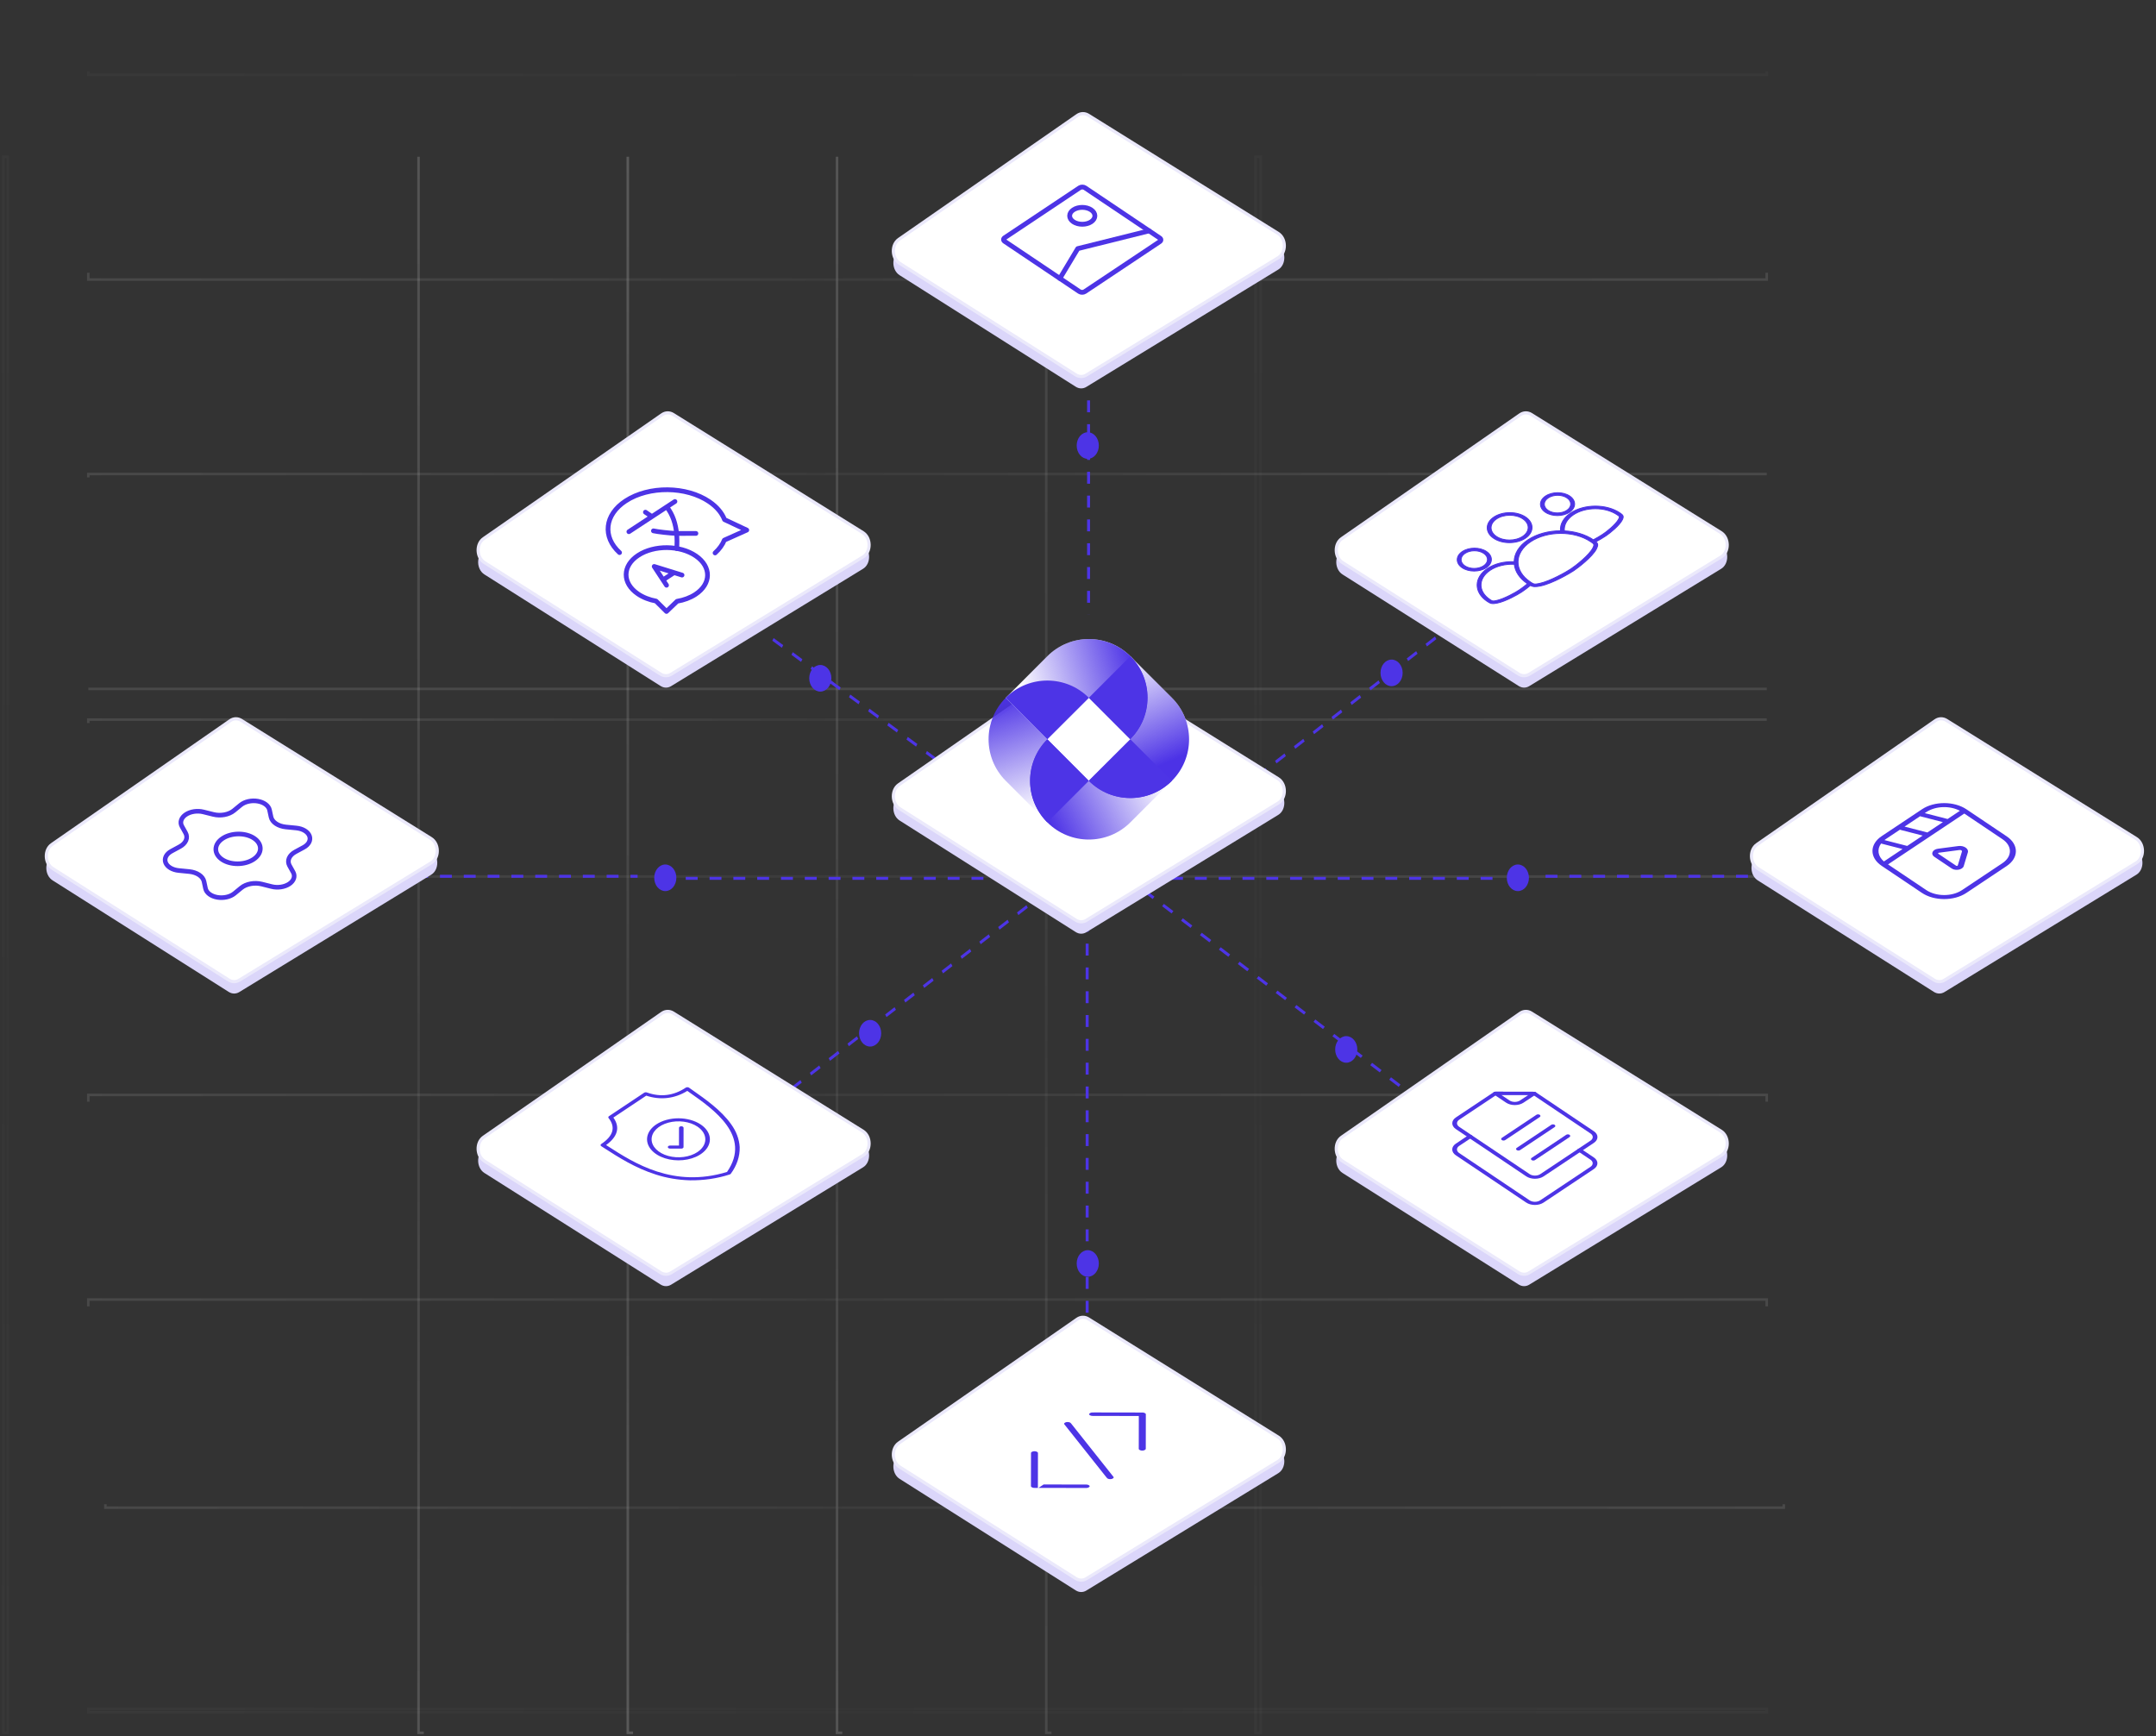 <?xml version="1.0" encoding="UTF-8"?> <svg xmlns="http://www.w3.org/2000/svg" width="632" height="509" viewBox="0 0 632 509" fill="none"><rect x="0" y="0" width="632" height="509" fill="#333333" stroke="none"/><path d="M517.893 20.951L517.893 21.951L25.893 21.951L25.893 20.951" stroke="url(#paint0_linear_1467_11794)" stroke-opacity="0.1" stroke-width="0.748"></path><rect x="62.895" y="45.951" width="0" height="462" stroke="url(#paint1_linear_1467_11794)" stroke-opacity="0.4" stroke-width="0.748"></rect><path d="M122.695 45.951V507.951H124.229" stroke="url(#paint2_linear_1467_11794)" stroke-opacity="0.6" stroke-width="0.748"></path><path d="M184.029 45.951V507.951H185.563" stroke="url(#paint3_linear_1467_11794)" stroke-opacity="0.7" stroke-width="0.748"></path><path d="M245.363 45.951V507.951H246.897" stroke="url(#paint4_linear_1467_11794)" stroke-opacity="0.6" stroke-width="0.748"></path><path d="M306.697 45.951V507.951H308.231" stroke="url(#paint5_linear_1467_11794)" stroke-opacity="0.4" stroke-width="0.748"></path><rect x="368.031" y="45.951" width="1.533" height="462" stroke="url(#paint6_linear_1467_11794)" stroke-opacity="0.1" stroke-width="0.748"></rect><rect x="1" y="45.951" width="1.275" height="462" stroke="url(#paint7_linear_1467_11794)" stroke-opacity="0.1" stroke-width="0.748"></rect><rect x="517.893" y="500.951" width="1" height="492" transform="rotate(90 517.893 500.951)" stroke="url(#paint8_linear_1467_11794)" stroke-opacity="0.1" stroke-width="0.748"></rect><path d="M522.893 440.951L522.893 441.951L30.893 441.951L30.893 440.951" stroke="url(#paint9_linear_1467_11794)" stroke-opacity="0.4" stroke-width="0.748"></path><path d="M517.893 79.951L517.893 81.951L25.893 81.951L25.893 79.951" stroke="url(#paint10_linear_1467_11794)" stroke-opacity="0.4" stroke-width="0.748"></path><path d="M517.893 138.951L25.893 138.951L25.893 139.951" stroke="url(#paint11_linear_1467_11794)" stroke-opacity="0.4" stroke-width="0.748"></path><path d="M517.893 210.951L25.893 210.951L25.893 211.951" stroke="url(#paint12_linear_1467_11794)" stroke-opacity="0.4" stroke-width="0.748"></path><rect x="517.893" y="201.951" width="2.73742e-05" height="492" transform="rotate(90 517.893 201.951)" stroke="url(#paint13_linear_1467_11794)" stroke-opacity="0.4" stroke-width="0.748"></rect><path d="M517.893 322.951L517.893 320.951L25.893 320.951L25.893 322.951" stroke="url(#paint14_linear_1467_11794)" stroke-opacity="0.4" stroke-width="0.748"></path><path d="M517.893 256.951L25.893 256.951L25.893 257.951" stroke="url(#paint15_linear_1467_11794)" stroke-opacity="0.4" stroke-width="0.748"></path><path d="M517.893 382.951L517.893 380.951L25.893 380.951L25.893 382.951" stroke="url(#paint16_linear_1467_11794)" stroke-opacity="0.4" stroke-width="0.748"></path><line x1="121.992" y1="256.874" x2="186.907" y2="256.874" stroke="#4D34E6" stroke-width="0.873" stroke-dasharray="3.49 3.49"></line><line x1="343.277" y1="257.472" x2="438.119" y2="257.472" stroke="#4D34E6" stroke-width="0.873" stroke-dasharray="3.49 3.49"></line><line x1="201.016" y1="257.472" x2="299.809" y2="257.472" stroke="#4D34E6" stroke-width="0.873" stroke-dasharray="3.49 3.49"></line><line x1="319.104" y1="117.365" x2="319.104" y2="180.205" stroke="#4D34E6" stroke-width="0.873" stroke-dasharray="3.49 3.49"></line><line x1="318.686" y1="262.654" x2="318.686" y2="386.07" stroke="#4D34E6" stroke-width="0.873" stroke-dasharray="3.49 3.49"></line><line x1="453.057" y1="256.874" x2="517.971" y2="256.874" stroke="#4D34E6" stroke-width="0.873" stroke-dasharray="3.49 3.49"></line><line y1="-0.436" x2="62.472" y2="-0.436" transform="matrix(-0.805 -0.593 0.455 -0.891 274.541 222.225)" stroke="#4D34E6" stroke-width="0.873" stroke-dasharray="3.49 3.49"></line><line y1="-0.436" x2="69.884" y2="-0.436" transform="matrix(0.79 -0.614 0.474 0.88 368.668 228.068)" stroke="#4D34E6" stroke-width="0.873" stroke-dasharray="3.49 3.49"></line><line y1="-0.436" x2="95.719" y2="-0.436" transform="matrix(-0.791 0.612 -0.473 -0.881 306.395 261.068)" stroke="#4D34E6" stroke-width="0.873" stroke-dasharray="3.49 3.49"></line><path d="M335.375 261.068L416.162 322.757" stroke="#4D34E6" stroke-width="0.873" stroke-dasharray="3.49 3.49"></path><path d="M263.713 433.508C261.364 432.02 261.243 428.053 263.498 426.486L315.802 390.162C316.783 389.481 317.997 389.455 319.023 390.094L374.625 424.717C377.063 426.236 377.111 430.382 374.708 431.852L318.441 466.253C317.478 466.842 316.325 466.826 315.352 466.209L263.713 433.508Z" fill="#DBD6FA"></path><path d="M263.713 430.02C261.364 428.532 261.243 424.565 263.498 422.998L315.802 386.674C316.783 385.993 317.997 385.967 319.023 386.605L374.625 421.229C377.063 422.747 377.111 426.894 374.708 428.363L318.441 462.765C317.478 463.354 316.325 463.338 315.352 462.721L263.713 430.02Z" fill="white" stroke="#EBE9FB" stroke-width="0.924"></path><path d="M263.713 80.676C261.364 79.188 261.243 75.221 263.498 73.654L315.802 37.33C316.783 36.649 317.997 36.623 319.023 37.261L374.625 71.885C377.063 73.403 377.111 77.55 374.708 79.02L318.441 113.421C317.478 114.01 316.325 113.994 315.352 113.377L263.713 80.676Z" fill="#DBD6FA"></path><path d="M263.713 77.188C261.364 75.7 261.243 71.733 263.498 70.166L315.802 33.842C316.783 33.161 317.997 33.135 319.023 33.773L374.625 68.397C377.063 69.915 377.111 74.062 374.708 75.531L318.441 109.933C317.478 110.522 316.325 110.505 315.352 109.889L263.713 77.188Z" fill="white" stroke="#EBE9FB" stroke-width="0.924"></path><path d="M263.713 240.527C261.364 239.04 261.243 235.072 263.498 233.506L315.802 197.182C316.783 196.501 317.997 196.475 319.023 197.113L374.625 231.737C377.063 233.255 377.111 237.402 374.708 238.871L318.441 273.273C317.478 273.862 316.325 273.845 315.352 273.229L263.713 240.527Z" fill="#DBD6FA"></path><path d="M263.713 237.039C261.364 235.552 261.243 231.584 263.498 230.018L315.802 193.694C316.783 193.012 317.997 192.986 319.023 193.625L374.625 228.248C377.063 229.767 377.111 233.913 374.708 235.383L318.441 269.785C317.478 270.374 316.325 270.357 315.352 269.741L263.713 237.039Z" fill="white" stroke="#EBE9FB" stroke-width="0.924"></path><path d="M15.414 258.067C13.065 256.579 12.944 252.612 15.2 251.045L67.503 214.721C68.484 214.04 69.699 214.014 70.724 214.652L126.326 249.276C128.764 250.794 128.813 254.941 126.409 256.41L70.142 290.812C69.179 291.401 68.026 291.384 67.053 290.768L15.414 258.067Z" fill="#DBD6FA"></path><path d="M15.414 254.578C13.065 253.091 12.944 249.123 15.2 247.557L67.503 211.233C68.484 210.551 69.699 210.525 70.724 211.164L126.326 245.787C128.764 247.306 128.813 251.452 126.409 252.922L70.142 287.324C69.179 287.913 68.026 287.896 67.053 287.28L15.414 254.578Z" fill="white" stroke="#EBE9FB" stroke-width="0.924"></path><path d="M515.258 258.067C512.909 256.579 512.788 252.612 515.043 251.045L567.347 214.721C568.328 214.04 569.542 214.014 570.568 214.652L626.17 249.276C628.608 250.794 628.656 254.941 626.253 256.41L569.986 290.812C569.023 291.401 567.87 291.384 566.897 290.768L515.258 258.067Z" fill="#DBD6FA"></path><path d="M515.258 254.578C512.909 253.091 512.788 249.123 515.043 247.557L567.347 211.233C568.328 210.551 569.542 210.525 570.568 211.164L626.17 245.787C628.608 247.306 628.656 251.452 626.253 252.922L569.986 287.324C569.023 287.913 567.87 287.896 566.897 287.28L515.258 254.578Z" fill="white" stroke="#EBE9FB" stroke-width="0.924"></path><path d="M393.543 343.844C391.194 342.356 391.073 338.389 393.329 336.822L445.632 300.498C446.613 299.817 447.828 299.791 448.853 300.43L504.455 335.053C506.893 336.571 506.941 340.718 504.538 342.188L448.271 376.589C447.308 377.178 446.155 377.162 445.182 376.545L393.543 343.844Z" fill="#DBD6FA"></path><path d="M393.543 340.356C391.194 338.868 391.073 334.901 393.329 333.334L445.632 297.01C446.613 296.329 447.828 296.303 448.853 296.941L504.455 331.565C506.893 333.083 506.941 337.23 504.538 338.699L448.271 373.101C447.308 373.69 446.155 373.673 445.182 373.057L393.543 340.356Z" fill="white" stroke="#EBE9FB" stroke-width="0.924"></path><path d="M141.998 343.844C139.649 342.356 139.528 338.389 141.784 336.822L194.087 300.498C195.068 299.817 196.283 299.791 197.308 300.43L252.91 335.053C255.348 336.571 255.397 340.718 252.993 342.188L196.726 376.589C195.763 377.178 194.61 377.162 193.637 376.545L141.998 343.844Z" fill="#DBD6FA"></path><path d="M141.998 340.356C139.649 338.868 139.528 334.901 141.784 333.334L194.087 297.01C195.068 296.329 196.283 296.303 197.308 296.941L252.91 331.565C255.348 333.083 255.397 337.23 252.993 338.699L196.726 373.101C195.763 373.69 194.61 373.673 193.637 373.057L141.998 340.356Z" fill="white" stroke="#EBE9FB" stroke-width="0.924"></path><path d="M393.543 168.391C391.194 166.903 391.073 162.936 393.329 161.369L445.632 125.045C446.613 124.364 447.828 124.338 448.853 124.976L504.455 159.6C506.893 161.118 506.941 165.265 504.538 166.735L448.271 201.136C447.308 201.725 446.155 201.709 445.182 201.092L393.543 168.391Z" fill="#DBD6FA"></path><path d="M393.543 164.902C391.194 163.415 391.073 159.447 393.329 157.881L445.632 121.557C446.613 120.876 447.828 120.85 448.853 121.488L504.455 156.112C506.893 157.63 506.941 161.777 504.538 163.246L448.271 197.648C447.308 198.237 446.155 198.22 445.182 197.604L393.543 164.902Z" fill="white" stroke="#EBE9FB" stroke-width="0.924"></path><path d="M141.998 168.391C139.649 166.903 139.528 162.936 141.784 161.369L194.087 125.045C195.068 124.364 196.283 124.338 197.308 124.976L252.91 159.6C255.348 161.118 255.397 165.265 252.993 166.735L196.726 201.136C195.763 201.725 194.61 201.709 193.637 201.092L141.998 168.391Z" fill="#DBD6FA"></path><path d="M141.998 164.902C139.649 163.415 139.528 159.447 141.784 157.881L194.087 121.557C195.068 120.876 196.283 120.85 197.308 121.488L252.91 156.112C255.348 157.63 255.397 161.777 252.993 163.246L196.726 197.648C195.763 198.237 194.61 198.22 193.637 197.604L141.998 164.902Z" fill="white" stroke="#EBE9FB" stroke-width="0.924"></path><ellipse cx="444.941" cy="257.315" rx="3.246" ry="3.899" fill="#4D34E6"></ellipse><ellipse cx="195.021" cy="257.315" rx="3.246" ry="3.899" fill="#4D34E6"></ellipse><ellipse cx="255.066" cy="302.885" rx="3.246" ry="3.899" fill="#4D34E6"></ellipse><ellipse cx="394.634" cy="307.627" rx="3.246" ry="3.899" fill="#4D34E6"></ellipse><ellipse cx="240.461" cy="198.83" rx="3.246" ry="3.899" fill="#4D34E6"></ellipse><ellipse cx="407.922" cy="197.248" rx="3.246" ry="3.899" fill="#4D34E6"></ellipse><ellipse cx="318.861" cy="370.373" rx="3.246" ry="3.899" fill="#4D34E6"></ellipse><ellipse cx="318.861" cy="130.604" rx="3.246" ry="3.899" fill="#4D34E6"></ellipse><path d="M319.176 228.889C325.896 235.61 336.799 235.61 343.52 228.889C350.241 222.169 350.241 211.266 343.52 204.545L343.52 204.545L331.348 192.373L319.176 204.545L331.348 216.717L319.176 228.889Z" fill="white"></path><path d="M319.176 228.889C325.896 235.61 336.799 235.61 343.52 228.889C350.241 222.169 350.241 211.266 343.52 204.545L343.52 204.545L331.348 192.373L319.176 204.545L331.348 216.717L319.176 228.889Z" fill="url(#paint17_linear_1467_11794)"></path><path d="M319.172 228.889L307 216.717L319.172 204.545C312.451 197.824 301.549 197.824 294.828 204.545C288.107 211.266 288.107 222.169 294.828 228.889L294.828 228.889L307 241.062L319.172 228.889Z" fill="url(#paint18_linear_1467_11794)"></path><path d="M331.35 216.718C338.071 209.997 338.071 199.094 331.35 192.373C324.629 185.652 313.727 185.652 307.006 192.373L294.833 204.545L307.006 216.718L319.178 204.545L331.35 216.718Z" fill="white"></path><path d="M331.35 216.718C338.071 209.997 338.071 199.094 331.35 192.373C324.629 185.652 313.727 185.652 307.006 192.373L294.833 204.545L307.006 216.718L319.178 204.545L331.35 216.718Z" fill="url(#paint19_linear_1467_11794)"></path><path d="M331.348 216.717L319.176 228.889L307.004 216.717C300.283 223.438 300.283 234.34 307.004 241.061C313.725 247.782 324.627 247.782 331.348 241.061L331.348 241.061L343.52 228.889L331.348 216.717Z" fill="url(#paint20_linear_1467_11794)"></path><path fill-rule="evenodd" clip-rule="evenodd" d="M331.348 192.373C338.068 199.094 338.068 209.996 331.348 216.717L319.176 204.545L319.176 204.545L331.348 192.373Z" fill="#4D34E6"></path><path fill-rule="evenodd" clip-rule="evenodd" d="M319.167 228.885L306.998 216.717C300.388 223.327 300.279 233.982 306.671 240.725L306.999 241.053L319.167 228.885Z" fill="#4D34E6"></path><path fill-rule="evenodd" clip-rule="evenodd" d="M307.002 216.71L307 216.708L319.172 204.536C312.525 197.889 301.787 197.816 295.05 204.318L294.828 204.54L307 216.712L307.002 216.71Z" fill="#4D34E6"></path><path fill-rule="evenodd" clip-rule="evenodd" d="M343.511 228.892L331.344 216.725L319.176 228.893C325.895 235.608 336.792 235.608 343.511 228.892Z" fill="#4D34E6"></path><path d="M318.048 55.048L339.975 69.776C340.408 70.066 340.407 70.536 339.973 70.825L317.995 85.477C317.562 85.766 316.86 85.764 316.427 85.474L294.5 70.747C294.067 70.456 294.068 69.986 294.502 69.697L316.48 55.045C316.913 54.757 317.615 54.758 318.048 55.048Z" stroke="#4D34E6" stroke-width="1.414" stroke-linecap="round" stroke-linejoin="round"></path><path d="M310.685 81.616L315.927 72.881L336.843 67.671" stroke="#4D34E6" stroke-width="1.414" stroke-linecap="round" stroke-linejoin="round"></path><path d="M319.861 65.018C318.416 65.981 316.076 65.977 314.634 65.009C313.192 64.041 313.195 62.475 314.64 61.512C316.085 60.548 318.425 60.552 319.867 61.521C321.308 62.489 321.306 64.055 319.861 65.018Z" stroke="#4D34E6" stroke-width="1.414" stroke-linecap="round" stroke-linejoin="round"></path><path d="M551.592 245.101C547.996 247.498 547.987 251.393 551.572 253.803L551.571 253.804L551.572 253.805L563.381 261.737C566.971 264.147 572.793 264.157 576.391 261.759L588.224 253.87C591.821 251.472 591.828 247.576 588.239 245.165L576.43 237.234L576.428 237.232C572.839 234.824 567.019 234.816 563.423 237.213L551.592 245.101ZM552.839 245.939L556.936 243.208C556.991 243.234 557.055 243.257 557.12 243.274L563.612 244.943L559.066 247.974L552.399 246.261C552.538 246.151 552.681 246.042 552.836 245.939L552.839 245.939ZM558.289 242.305L562.858 239.259L562.857 239.26C562.912 239.287 562.975 239.31 563.042 239.326L569.533 240.996L564.985 244.028L558.289 242.305ZM564.21 238.358L564.673 238.05C567.386 236.241 571.593 236.12 574.517 237.673L570.908 240.079L564.21 238.358ZM551.413 247.271L557.698 248.885L552.242 252.523C550.444 250.994 550.171 248.954 551.413 247.271ZM553.449 253.388L575.804 238.484L586.989 245.996C589.908 247.957 589.903 251.079 586.978 253.029L575.145 260.917C572.219 262.868 567.553 262.86 564.634 260.899L553.449 253.388ZM567.065 249.144C566.803 249.315 566.612 249.529 566.507 249.762C566.296 250.227 566.424 250.76 566.993 251.142L572.131 254.593C573.268 255.357 575.319 254.945 575.638 253.89L576.845 249.877C577.173 248.788 575.688 247.791 574.061 248.007L568.059 248.799C567.665 248.851 567.331 248.976 567.067 249.145L567.065 249.144ZM568.226 250.009C568.27 249.986 568.331 249.968 568.404 249.958L574.402 249.168C574.853 249.109 575.2 249.341 575.11 249.643L573.906 253.654C573.847 253.847 573.594 253.898 573.385 253.757L568.247 250.307C568.091 250.202 568.094 250.08 568.226 250.009Z" fill="#4D34E6"></path><path d="M304.804 434.181L304.802 435.234L305.757 434.597L318.406 434.619L318.406 434.619C319.275 434.62 319.976 435.089 319.98 435.67C319.966 435.972 319.793 436.232 319.506 436.423C319.206 436.623 318.831 436.739 318.387 436.738L303.224 436.712L303.224 436.712C302.353 436.71 301.65 436.238 301.651 435.655L301.668 425.911L301.668 425.911C301.669 425.327 302.373 424.858 303.245 424.859C304.117 424.861 304.819 425.333 304.818 425.916L304.804 434.181Z" fill="#4D34E6" stroke="white" stroke-width="1.109"></path><path d="M320.27 415.614L320.27 415.614C319.483 415.613 318.834 415.228 318.716 414.725L318.728 414.717L318.728 414.536C318.729 413.952 319.433 413.483 320.305 413.485L320.306 413.048L320.305 413.485L334.867 413.51L334.867 413.51C335.739 413.511 336.442 413.983 336.441 414.566L336.423 424.706C336.409 425.008 336.237 425.268 335.949 425.46C335.65 425.66 335.274 425.775 334.83 425.774L334.83 425.774C333.958 425.773 333.256 425.301 333.257 424.717L333.272 416.072L333.272 415.636L332.621 415.635L320.27 415.614Z" fill="#4D34E6" stroke="white" stroke-width="1.109"></path><path d="M312.207 416.419L312.292 416.389L312.301 416.383C313.043 416.158 313.956 416.356 314.356 416.857C314.357 416.857 314.357 416.857 314.357 416.858L326.835 432.579C327.163 433.016 327.031 433.517 326.555 433.834C326.446 433.907 326.323 433.973 326.186 434.022C325.414 434.298 324.451 434.101 324.038 433.584C324.038 433.584 324.037 433.584 324.037 433.584L311.556 417.858L311.555 417.857C311.142 417.339 311.434 416.695 312.207 416.419Z" fill="#4D34E6" stroke="white" stroke-width="1.109"></path><path d="M201.502 318.703C201.413 318.702 201.324 318.713 201.242 318.735C201.159 318.757 201.084 318.791 201.021 318.833C197.462 321.206 193.627 321.679 189.623 320.24C189.496 320.195 189.352 320.178 189.21 320.192C189.068 320.206 188.937 320.25 188.836 320.317L178.508 327.202C178.407 327.27 178.34 327.358 178.319 327.452C178.298 327.547 178.323 327.644 178.39 327.729C180.526 330.414 179.804 332.978 176.245 335.351C176.182 335.393 176.132 335.443 176.098 335.498C176.064 335.553 176.047 335.612 176.048 335.672C176.049 335.732 176.068 335.79 176.104 335.845C176.139 335.9 176.19 335.949 176.255 335.99C176.587 336.203 176.928 336.422 177.277 336.647C181.229 339.193 186.147 342.36 192.212 344.289C195.34 345.313 198.751 345.894 202.229 345.993C206.271 346.05 210.273 345.463 213.906 344.28C214.047 344.236 214.16 344.16 214.226 344.067C216.008 341.64 216.9 338.964 216.83 336.259C216.694 333.932 215.839 331.648 214.32 329.551C211.459 325.485 206.745 322.181 202.955 319.529C202.621 319.294 202.295 319.066 201.978 318.842C201.916 318.799 201.842 318.764 201.761 318.74C201.679 318.716 201.591 318.703 201.502 318.703ZM201.989 320.145C209.323 325.281 220.388 333.029 213.12 343.538C197.39 348.362 185.851 340.929 178.203 336.003C178.021 335.886 177.84 335.77 177.663 335.656C181.097 333.179 181.832 330.41 179.796 327.606L189.435 321.18C193.616 322.552 197.759 322.072 201.472 319.782C201.642 319.902 201.815 320.023 201.99 320.145L201.989 320.145ZM192.377 329.606C191.087 330.466 190.208 331.563 189.851 332.758C189.493 333.953 189.674 335.192 190.369 336.32C191.064 337.447 192.243 338.412 193.757 339.092C195.27 339.772 197.051 340.136 198.872 340.14C200.694 340.143 202.476 339.784 203.992 339.11C205.508 338.435 206.69 337.474 207.389 336.349C208.088 335.224 208.273 333.985 207.92 332.789C207.566 331.592 206.691 330.493 205.404 329.628C203.677 328.471 201.336 327.819 198.894 327.815C196.451 327.811 194.108 328.455 192.377 329.606ZM204.446 337.712C203.343 338.447 201.939 338.946 200.411 339.147C198.883 339.348 197.299 339.241 195.861 338.839C194.422 338.438 193.194 337.76 192.33 336.892C191.466 336.024 191.006 335.004 191.008 333.962C191.01 332.92 191.473 331.901 192.34 331.036C193.207 330.171 194.438 329.498 195.878 329.101C197.318 328.705 198.901 328.603 200.429 328.809C201.956 329.015 203.359 329.52 204.459 330.259C205.932 331.25 206.758 332.592 206.756 333.989C206.753 335.386 205.922 336.725 204.446 337.712ZM199.71 330.153C199.887 330.153 200.057 330.2 200.182 330.284C200.307 330.368 200.378 330.482 200.377 330.601L200.368 336.257C200.368 336.376 200.297 336.489 200.172 336.573C200.046 336.657 199.877 336.703 199.699 336.703L196.416 336.697C196.241 336.695 196.074 336.647 195.951 336.563C195.829 336.479 195.76 336.367 195.76 336.249C195.76 336.132 195.829 336.02 195.952 335.936C196.075 335.853 196.242 335.805 196.418 335.804L199.033 335.808L199.042 330.598C199.042 330.48 199.113 330.366 199.238 330.283C199.363 330.199 199.533 330.152 199.71 330.153Z" fill="#4D34E6"></path><path d="M460.084 150.141C462.045 148.833 462.066 146.708 460.129 145.407C458.192 144.107 455.016 144.112 453.055 145.42C451.094 146.728 451.073 148.853 453.01 150.154C454.948 151.453 458.119 151.451 460.084 150.141ZM453.836 145.944C455.361 144.927 457.827 144.926 459.328 145.935C460.831 146.944 460.814 148.596 459.293 149.61C457.768 150.627 455.302 150.628 453.801 149.62C452.299 148.611 452.31 146.961 453.836 145.944ZM460.429 150.373C458.346 151.762 457.286 153.647 457.44 155.599C453.983 155.613 450.528 156.505 447.881 158.269C445.235 160.034 443.894 162.346 443.86 164.659C440.943 164.549 438.123 165.251 436.039 166.64C432.04 169.299 431.999 173.622 435.942 176.27C436.897 176.912 437.37 177.105 438.94 176.768C441.372 176.252 444.772 174.383 445.996 173.566C446.069 173.518 446.348 173.321 446.449 173.254C446.969 172.889 447.795 172.313 448.597 171.614C449.387 172.021 450.092 172.075 451.621 171.749C455.246 170.976 460.258 167.985 461.307 167.286C462.355 166.587 466.838 163.241 468.013 160.822C468.506 159.801 468.429 159.331 467.822 158.798C468.869 158.261 469.735 157.712 470.28 157.366C470.386 157.302 470.678 157.112 470.749 157.065C471.974 156.248 474.776 153.983 475.564 152.358C476.075 151.309 475.782 150.989 474.832 150.35C470.884 147.699 464.423 147.71 460.429 150.373ZM447.76 171.101L447.768 171.107C446.986 171.796 446.157 172.377 445.64 172.737C445.539 172.811 445.446 172.873 445.374 172.925C444.442 173.59 440.957 175.558 438.611 176.059C437.551 176.286 437.476 176.236 436.738 175.74C433.223 173.38 433.265 169.532 436.819 167.162C438.7 165.908 441.255 165.282 443.897 165.404C444.118 167.486 445.406 169.52 447.76 171.101L447.76 171.101ZM466.947 160.593C465.918 162.708 461.874 165.852 460.517 166.757C459.16 167.661 454.447 170.356 451.283 171.037C449.738 171.369 449.579 171.262 448.557 170.576C443.737 167.339 443.788 162.056 448.67 158.802C453.552 155.547 461.446 155.533 466.266 158.77C467.288 159.454 467.448 159.562 466.947 160.593ZM474.503 152.132C473.743 153.698 470.791 156.024 469.794 156.645C469.713 156.692 469.621 156.754 469.512 156.822C468.97 157.166 468.101 157.72 467.067 158.241L467.059 158.235C464.702 156.652 461.669 155.786 458.563 155.629C458.391 153.861 459.334 152.154 461.216 150.899C464.776 148.526 470.526 148.519 474.036 150.877C474.771 151.372 474.846 151.423 474.503 152.132ZM435.688 166.405C437.65 165.097 437.67 162.972 435.733 161.671C433.797 160.37 430.621 160.376 428.659 161.684C426.698 162.991 426.678 165.117 428.614 166.417C430.551 167.718 433.727 167.712 435.688 166.405ZM429.44 162.208C430.966 161.191 433.431 161.19 434.933 162.198C436.436 163.208 436.418 164.86 434.898 165.874C433.372 166.891 430.906 166.892 429.405 165.883C427.904 164.875 427.915 163.225 429.44 162.208ZM447.138 157.77C449.712 156.054 449.738 153.266 447.197 151.559C444.656 149.852 440.489 149.86 437.915 151.576C435.341 153.292 435.314 156.08 437.855 157.787C440.401 159.497 444.564 159.486 447.138 157.77ZM438.7 152.104C440.838 150.678 444.292 150.671 446.404 152.09C448.515 153.508 448.492 155.818 446.353 157.244C444.215 158.669 440.762 158.676 438.65 157.258C436.539 155.84 436.562 153.529 438.7 152.104Z" fill="#4D34E6" stroke="#4D34E6" stroke-width="0.277"></path><path d="M467.209 342.696L452.473 352.52C451.797 352.969 450.882 353.22 449.928 353.219C448.975 353.217 448.061 352.963 447.386 352.511L426.748 338.65C426.075 338.197 425.699 337.584 425.7 336.946C425.701 336.308 426.08 335.697 426.753 335.246L430.442 332.786C430.573 332.699 430.75 332.651 430.935 332.651C431.119 332.651 431.296 332.701 431.426 332.788C431.557 332.876 431.63 332.994 431.63 333.118C431.629 333.241 431.556 333.359 431.425 333.447L427.736 335.906C427.322 336.182 427.089 336.557 427.088 336.948C427.088 337.34 427.319 337.715 427.733 337.993L448.371 351.855C448.784 352.132 449.345 352.289 449.93 352.29C450.515 352.291 451.076 352.136 451.49 351.86L466.226 342.036C466.431 341.899 466.594 341.737 466.705 341.558C466.816 341.379 466.874 341.187 466.874 340.993C466.874 340.8 466.818 340.608 466.707 340.428C466.597 340.249 466.435 340.086 466.23 339.949L462.549 337.477C462.419 337.389 462.346 337.271 462.346 337.147C462.346 337.024 462.42 336.905 462.551 336.818C462.681 336.731 462.858 336.682 463.043 336.683C463.227 336.683 463.404 336.732 463.534 336.82L467.215 339.292C467.887 339.745 468.264 340.358 468.263 340.996C468.262 341.634 467.883 342.245 467.209 342.696Z" fill="#4D34E6"></path><path d="M467.216 335.019L452.485 344.84C451.808 345.289 450.893 345.541 449.94 345.539C448.987 345.537 448.072 345.283 447.398 344.832L426.759 330.97C426.087 330.517 425.71 329.904 425.712 329.266C425.713 328.628 426.091 328.017 426.765 327.566L437.886 320.152C437.951 320.109 438.027 320.074 438.112 320.05C438.196 320.027 438.287 320.015 438.378 320.015L449.708 320.037C449.891 320.038 450.066 320.087 450.195 320.173L467.227 331.612C467.9 332.066 468.276 332.68 468.274 333.318C468.272 333.957 467.892 334.569 467.216 335.019ZM427.748 328.226C427.542 328.363 427.379 328.526 427.268 328.705C427.157 328.885 427.1 329.077 427.1 329.271C427.1 329.465 427.158 329.657 427.269 329.837C427.38 330.016 427.544 330.179 427.749 330.317L448.388 344.178C448.801 344.456 449.362 344.612 449.946 344.613C450.531 344.614 451.093 344.46 451.507 344.184L466.238 334.363C466.444 334.226 466.608 334.064 466.72 333.885C466.832 333.706 466.89 333.513 466.891 333.319C466.892 333.125 466.835 332.933 466.725 332.753C466.614 332.573 466.452 332.41 466.247 332.272L449.416 320.968L438.667 320.947L427.748 328.226Z" fill="#4D34E6"></path><path d="M450.196 320.832L446.585 323.238C445.909 323.688 444.993 323.939 444.039 323.938C443.085 323.937 442.17 323.684 441.494 323.233L437.887 320.81C437.789 320.745 437.722 320.662 437.694 320.571C437.667 320.481 437.681 320.387 437.734 320.301C437.787 320.216 437.876 320.143 437.992 320.092C438.107 320.041 438.242 320.014 438.38 320.015L449.71 320.037C449.847 320.039 449.98 320.067 450.093 320.118C450.206 320.17 450.294 320.242 450.346 320.327C450.398 320.412 450.411 320.505 450.384 320.595C450.358 320.684 450.292 320.767 450.196 320.832ZM440.061 320.952L442.479 322.576C442.894 322.853 443.455 323.009 444.041 323.009C444.627 323.01 445.188 322.855 445.603 322.578L448.026 320.963L440.061 320.952Z" fill="#4D34E6"></path><path d="M451.354 327.453L441.233 334.201C441.102 334.288 440.925 334.337 440.741 334.336C440.556 334.336 440.38 334.287 440.249 334.199C440.119 334.112 440.046 333.993 440.046 333.87C440.046 333.746 440.12 333.628 440.25 333.541L450.372 326.793C450.502 326.706 450.679 326.657 450.864 326.658C451.048 326.658 451.225 326.707 451.356 326.795C451.486 326.882 451.559 327.001 451.559 327.124C451.559 327.248 451.485 327.366 451.354 327.453Z" fill="#4D34E6"></path><path d="M455.722 330.387L445.6 337.134C445.47 337.222 445.293 337.27 445.108 337.27C444.924 337.27 444.747 337.22 444.616 337.133C444.486 337.045 444.413 336.927 444.413 336.803C444.413 336.68 444.487 336.561 444.618 336.474L454.739 329.727C454.87 329.64 455.047 329.591 455.231 329.591C455.416 329.592 455.592 329.641 455.723 329.728C455.853 329.816 455.926 329.935 455.926 330.058C455.926 330.182 455.852 330.3 455.722 330.387Z" fill="#4D34E6"></path><path d="M460.089 333.317L449.967 340.064C449.837 340.151 449.66 340.2 449.475 340.2C449.291 340.199 449.114 340.15 448.984 340.062C448.853 339.975 448.78 339.856 448.78 339.733C448.781 339.609 448.854 339.491 448.985 339.404L459.106 332.656C459.237 332.569 459.414 332.521 459.598 332.521C459.783 332.521 459.96 332.571 460.09 332.658C460.22 332.746 460.293 332.864 460.293 332.988C460.293 333.111 460.219 333.229 460.089 333.317Z" fill="#4D34E6"></path><path d="M74.336 251.89C76.92 250.167 76.98 247.404 74.47 245.718C71.96 244.032 67.83 244.062 65.246 245.785C62.662 247.508 62.602 250.271 65.112 251.957C67.622 253.643 71.751 253.613 74.336 251.89Z" stroke="#4D34E6" stroke-width="1.351" stroke-linecap="round" stroke-linejoin="round"></path><path d="M76.73 259.156L79.632 259.886C80.496 260.103 81.442 260.147 82.355 260.011C83.268 259.875 84.11 259.566 84.778 259.121C85.445 258.676 85.911 258.114 86.117 257.503C86.323 256.893 86.262 256.259 85.94 255.681L84.86 253.736C84.478 253.045 84.435 252.285 84.737 251.565C85.042 250.842 85.679 250.196 86.556 249.719L89.017 248.387C89.749 247.99 90.299 247.463 90.6 246.869C90.9 246.274 90.939 245.639 90.711 245.039C90.484 244.44 89.999 243.901 89.317 243.49C88.634 243.078 87.783 242.811 86.866 242.721L83.783 242.418C82.68 242.307 81.668 241.963 80.892 241.437C80.114 240.914 79.61 240.236 79.452 239.5L79.01 237.436C78.879 236.822 78.483 236.251 77.871 235.793C77.258 235.335 76.456 235.009 75.56 234.854C74.665 234.699 73.715 234.723 72.826 234.922C71.937 235.121 71.146 235.487 70.551 235.975L68.551 237.617C67.836 238.202 66.868 238.626 65.785 238.827C64.705 239.026 63.567 238.992 62.534 238.731L59.624 238.006C58.761 237.788 57.815 237.745 56.901 237.881C55.988 238.017 55.147 238.326 54.479 238.771C53.811 239.216 53.346 239.778 53.14 240.389C52.933 240.999 52.995 241.632 53.316 242.211L54.396 244.156C54.783 244.848 54.829 245.61 54.528 246.332C54.223 247.056 53.586 247.702 52.709 248.178L50.241 249.515C49.509 249.912 48.959 250.439 48.658 251.033C48.358 251.628 48.319 252.263 48.547 252.863C48.775 253.463 49.259 254.001 49.941 254.412C50.624 254.824 51.475 255.091 52.392 255.181L55.475 255.484C56.575 255.593 57.587 255.933 58.364 256.455C59.142 256.978 59.646 257.656 59.804 258.392L60.246 260.456C60.378 261.07 60.774 261.641 61.386 262.099C61.998 262.557 62.801 262.883 63.696 263.038C64.592 263.192 65.541 263.168 66.43 262.969C67.32 262.771 68.11 262.405 68.706 261.917L70.706 260.275C71.421 259.69 72.389 259.266 73.471 259.064C74.553 258.863 75.694 258.895 76.73 259.156Z" stroke="#4D34E6" stroke-width="1.351" stroke-linecap="round" stroke-linejoin="round"></path><path d="M203.853 174.237C208.541 171.162 208.588 166.107 203.957 162.946C199.326 159.784 191.772 159.715 187.083 162.79C182.395 165.865 182.348 170.92 186.979 174.081C188.506 175.124 190.351 175.83 192.307 176.198L195.369 179.24L198.486 176.255C200.449 175.923 202.307 175.251 203.853 174.237Z" stroke="#4D34E6" stroke-width="1.386" stroke-linecap="round" stroke-linejoin="round"></path><path d="M195.385 171.558L194.351 169.984M194.351 169.984L191.766 166.047L197.597 167.855M194.351 169.984L197.597 167.855M199.929 168.578L197.597 167.855" stroke="#4D34E6" stroke-width="1.386" stroke-linecap="round" stroke-linejoin="round"></path><path d="M209.611 162.092C210.878 160.94 211.784 159.664 212.33 158.333L218.908 155.387L212.385 152.319C211.642 150.405 210.161 148.589 207.939 147.073C201.203 142.475 190.215 142.373 183.395 146.846C177.179 150.923 176.572 157.393 181.615 161.989" stroke="#4D34E6" stroke-width="1.386" stroke-linecap="round" stroke-linejoin="round"></path><path d="M184.347 155.865L191.1 151.436M191.1 151.436L195.441 148.589M191.1 151.436L189.194 150.136M197.853 147.008L195.441 148.589M195.441 148.589C197.256 150.887 198.061 153.656 198.335 156.375M198.335 156.375C196.329 156.297 192.689 155.878 191.541 155.611M198.335 156.375L203.999 156.368M198.335 156.375C198.487 157.894 198.473 159.398 198.376 160.795" stroke="#4D34E6" stroke-width="1.386" stroke-linecap="round" stroke-linejoin="round"></path><defs><linearGradient id="paint0_linear_1467_11794" x1="18.362" y1="21.057" x2="498.502" y2="118.392" gradientUnits="userSpaceOnUse"><stop stop-color="#E8E8E8" stop-opacity="0.3"></stop><stop offset="0.441" stop-color="#666666" stop-opacity="0.4"></stop><stop offset="1" stop-color="#E8E8E8" stop-opacity="0.3"></stop></linearGradient><linearGradient id="paint1_linear_1467_11794" x1="63.001" y1="515.022" x2="149.232" y2="62.046" gradientUnits="userSpaceOnUse"><stop stop-color="#E8E8E8" stop-opacity="0.3"></stop><stop offset="0.441" stop-color="#666666" stop-opacity="0.4"></stop><stop offset="1" stop-color="#E8E8E8" stop-opacity="0.3"></stop></linearGradient><linearGradient id="paint2_linear_1467_11794" x1="122.858" y1="515.022" x2="180.249" y2="52.756" gradientUnits="userSpaceOnUse"><stop stop-color="#E8E8E8" stop-opacity="0.3"></stop><stop offset="0.441" stop-color="#666666" stop-opacity="0.4"></stop><stop offset="1" stop-color="#E8E8E8" stop-opacity="0.3"></stop></linearGradient><linearGradient id="paint3_linear_1467_11794" x1="184.192" y1="515.022" x2="241.583" y2="52.756" gradientUnits="userSpaceOnUse"><stop stop-color="#E8E8E8" stop-opacity="0.3"></stop><stop offset="0.441" stop-color="#666666" stop-opacity="0.4"></stop><stop offset="1" stop-color="#E8E8E8" stop-opacity="0.3"></stop></linearGradient><linearGradient id="paint4_linear_1467_11794" x1="245.526" y1="515.022" x2="302.917" y2="52.756" gradientUnits="userSpaceOnUse"><stop stop-color="#E8E8E8" stop-opacity="0.3"></stop><stop offset="0.441" stop-color="#666666" stop-opacity="0.4"></stop><stop offset="1" stop-color="#E8E8E8" stop-opacity="0.3"></stop></linearGradient><linearGradient id="paint5_linear_1467_11794" x1="306.86" y1="515.022" x2="364.251" y2="52.756" gradientUnits="userSpaceOnUse"><stop stop-color="#E8E8E8" stop-opacity="0.3"></stop><stop offset="0.441" stop-color="#666666" stop-opacity="0.4"></stop><stop offset="1" stop-color="#E8E8E8" stop-opacity="0.3"></stop></linearGradient><linearGradient id="paint6_linear_1467_11794" x1="368.194" y1="515.022" x2="425.585" y2="52.756" gradientUnits="userSpaceOnUse"><stop stop-color="#E8E8E8" stop-opacity="0.3"></stop><stop offset="0.441" stop-color="#666666" stop-opacity="0.4"></stop><stop offset="1" stop-color="#E8E8E8" stop-opacity="0.3"></stop></linearGradient><linearGradient id="paint7_linear_1467_11794" x1="1.135" y1="515.022" x2="69.687" y2="55.865" gradientUnits="userSpaceOnUse"><stop stop-color="#E8E8E8" stop-opacity="0.3"></stop><stop offset="0.441" stop-color="#666666" stop-opacity="0.4"></stop><stop offset="1" stop-color="#E8E8E8" stop-opacity="0.3"></stop></linearGradient><linearGradient id="paint8_linear_1467_11794" x1="517.999" y1="1000.48" x2="615.334" y2="520.342" gradientUnits="userSpaceOnUse"><stop stop-color="#E8E8E8" stop-opacity="0.3"></stop><stop offset="0.441" stop-color="#666666" stop-opacity="0.4"></stop><stop offset="1" stop-color="#E8E8E8" stop-opacity="0.3"></stop></linearGradient><linearGradient id="paint9_linear_1467_11794" x1="23.362" y1="441.057" x2="503.502" y2="538.392" gradientUnits="userSpaceOnUse"><stop stop-color="#E8E8E8" stop-opacity="0.3"></stop><stop offset="0.441" stop-color="#666666" stop-opacity="0.4"></stop><stop offset="1" stop-color="#E8E8E8" stop-opacity="0.3"></stop></linearGradient><linearGradient id="paint10_linear_1467_11794" x1="18.362" y1="80.163" x2="513.15" y2="130.316" gradientUnits="userSpaceOnUse"><stop stop-color="#E8E8E8" stop-opacity="0.3"></stop><stop offset="0.441" stop-color="#666666" stop-opacity="0.4"></stop><stop offset="1" stop-color="#E8E8E8" stop-opacity="0.3"></stop></linearGradient><linearGradient id="paint11_linear_1467_11794" x1="18.362" y1="139.057" x2="498.502" y2="236.392" gradientUnits="userSpaceOnUse"><stop stop-color="#E8E8E8" stop-opacity="0.3"></stop><stop offset="0.441" stop-color="#666666" stop-opacity="0.4"></stop><stop offset="1" stop-color="#E8E8E8" stop-opacity="0.3"></stop></linearGradient><linearGradient id="paint12_linear_1467_11794" x1="18.362" y1="211.057" x2="498.502" y2="308.392" gradientUnits="userSpaceOnUse"><stop stop-color="#E8E8E8" stop-opacity="0.3"></stop><stop offset="0.441" stop-color="#666666" stop-opacity="0.4"></stop><stop offset="1" stop-color="#E8E8E8" stop-opacity="0.3"></stop></linearGradient><linearGradient id="paint13_linear_1467_11794" x1="517.893" y1="701.482" x2="517.96" y2="701.482" gradientUnits="userSpaceOnUse"><stop stop-color="#E8E8E8" stop-opacity="0.3"></stop><stop offset="0.441" stop-color="#666666" stop-opacity="0.4"></stop><stop offset="1" stop-color="#E8E8E8" stop-opacity="0.3"></stop></linearGradient><linearGradient id="paint14_linear_1467_11794" x1="18.362" y1="321.163" x2="513.15" y2="371.316" gradientUnits="userSpaceOnUse"><stop stop-color="#E8E8E8" stop-opacity="0.3"></stop><stop offset="0.441" stop-color="#666666" stop-opacity="0.4"></stop><stop offset="1" stop-color="#E8E8E8" stop-opacity="0.3"></stop></linearGradient><linearGradient id="paint15_linear_1467_11794" x1="18.362" y1="257.057" x2="498.502" y2="354.392" gradientUnits="userSpaceOnUse"><stop stop-color="#E8E8E8" stop-opacity="0.3"></stop><stop offset="0.441" stop-color="#666666" stop-opacity="0.4"></stop><stop offset="1" stop-color="#E8E8E8" stop-opacity="0.3"></stop></linearGradient><linearGradient id="paint16_linear_1467_11794" x1="18.362" y1="381.163" x2="513.15" y2="431.316" gradientUnits="userSpaceOnUse"><stop stop-color="#E8E8E8" stop-opacity="0.3"></stop><stop offset="0.441" stop-color="#666666" stop-opacity="0.4"></stop><stop offset="1" stop-color="#E8E8E8" stop-opacity="0.3"></stop></linearGradient><linearGradient id="paint17_linear_1467_11794" x1="342.14" y1="223.543" x2="328.342" y2="192.212" gradientUnits="userSpaceOnUse"><stop stop-color="#4C32E6"></stop><stop offset="1" stop-color="#4C32E6" stop-opacity="0"></stop></linearGradient><linearGradient id="paint18_linear_1467_11794" x1="296.258" y1="203.486" x2="307.755" y2="237.127" gradientUnits="userSpaceOnUse"><stop stop-color="#4C32E6"></stop><stop offset="1" stop-color="#4C32E6" stop-opacity="0"></stop></linearGradient><linearGradient id="paint19_linear_1467_11794" x1="333.381" y1="196.57" x2="300.239" y2="206.172" gradientUnits="userSpaceOnUse"><stop stop-color="#4C32E6"></stop><stop offset="1" stop-color="#4C32E6" stop-opacity="0"></stop></linearGradient><linearGradient id="paint20_linear_1467_11794" x1="308.02" y1="241.987" x2="339.575" y2="225.861" gradientUnits="userSpaceOnUse"><stop stop-color="#4C32E6"></stop><stop offset="1" stop-color="#4C32E6" stop-opacity="0"></stop></linearGradient></defs></svg> 